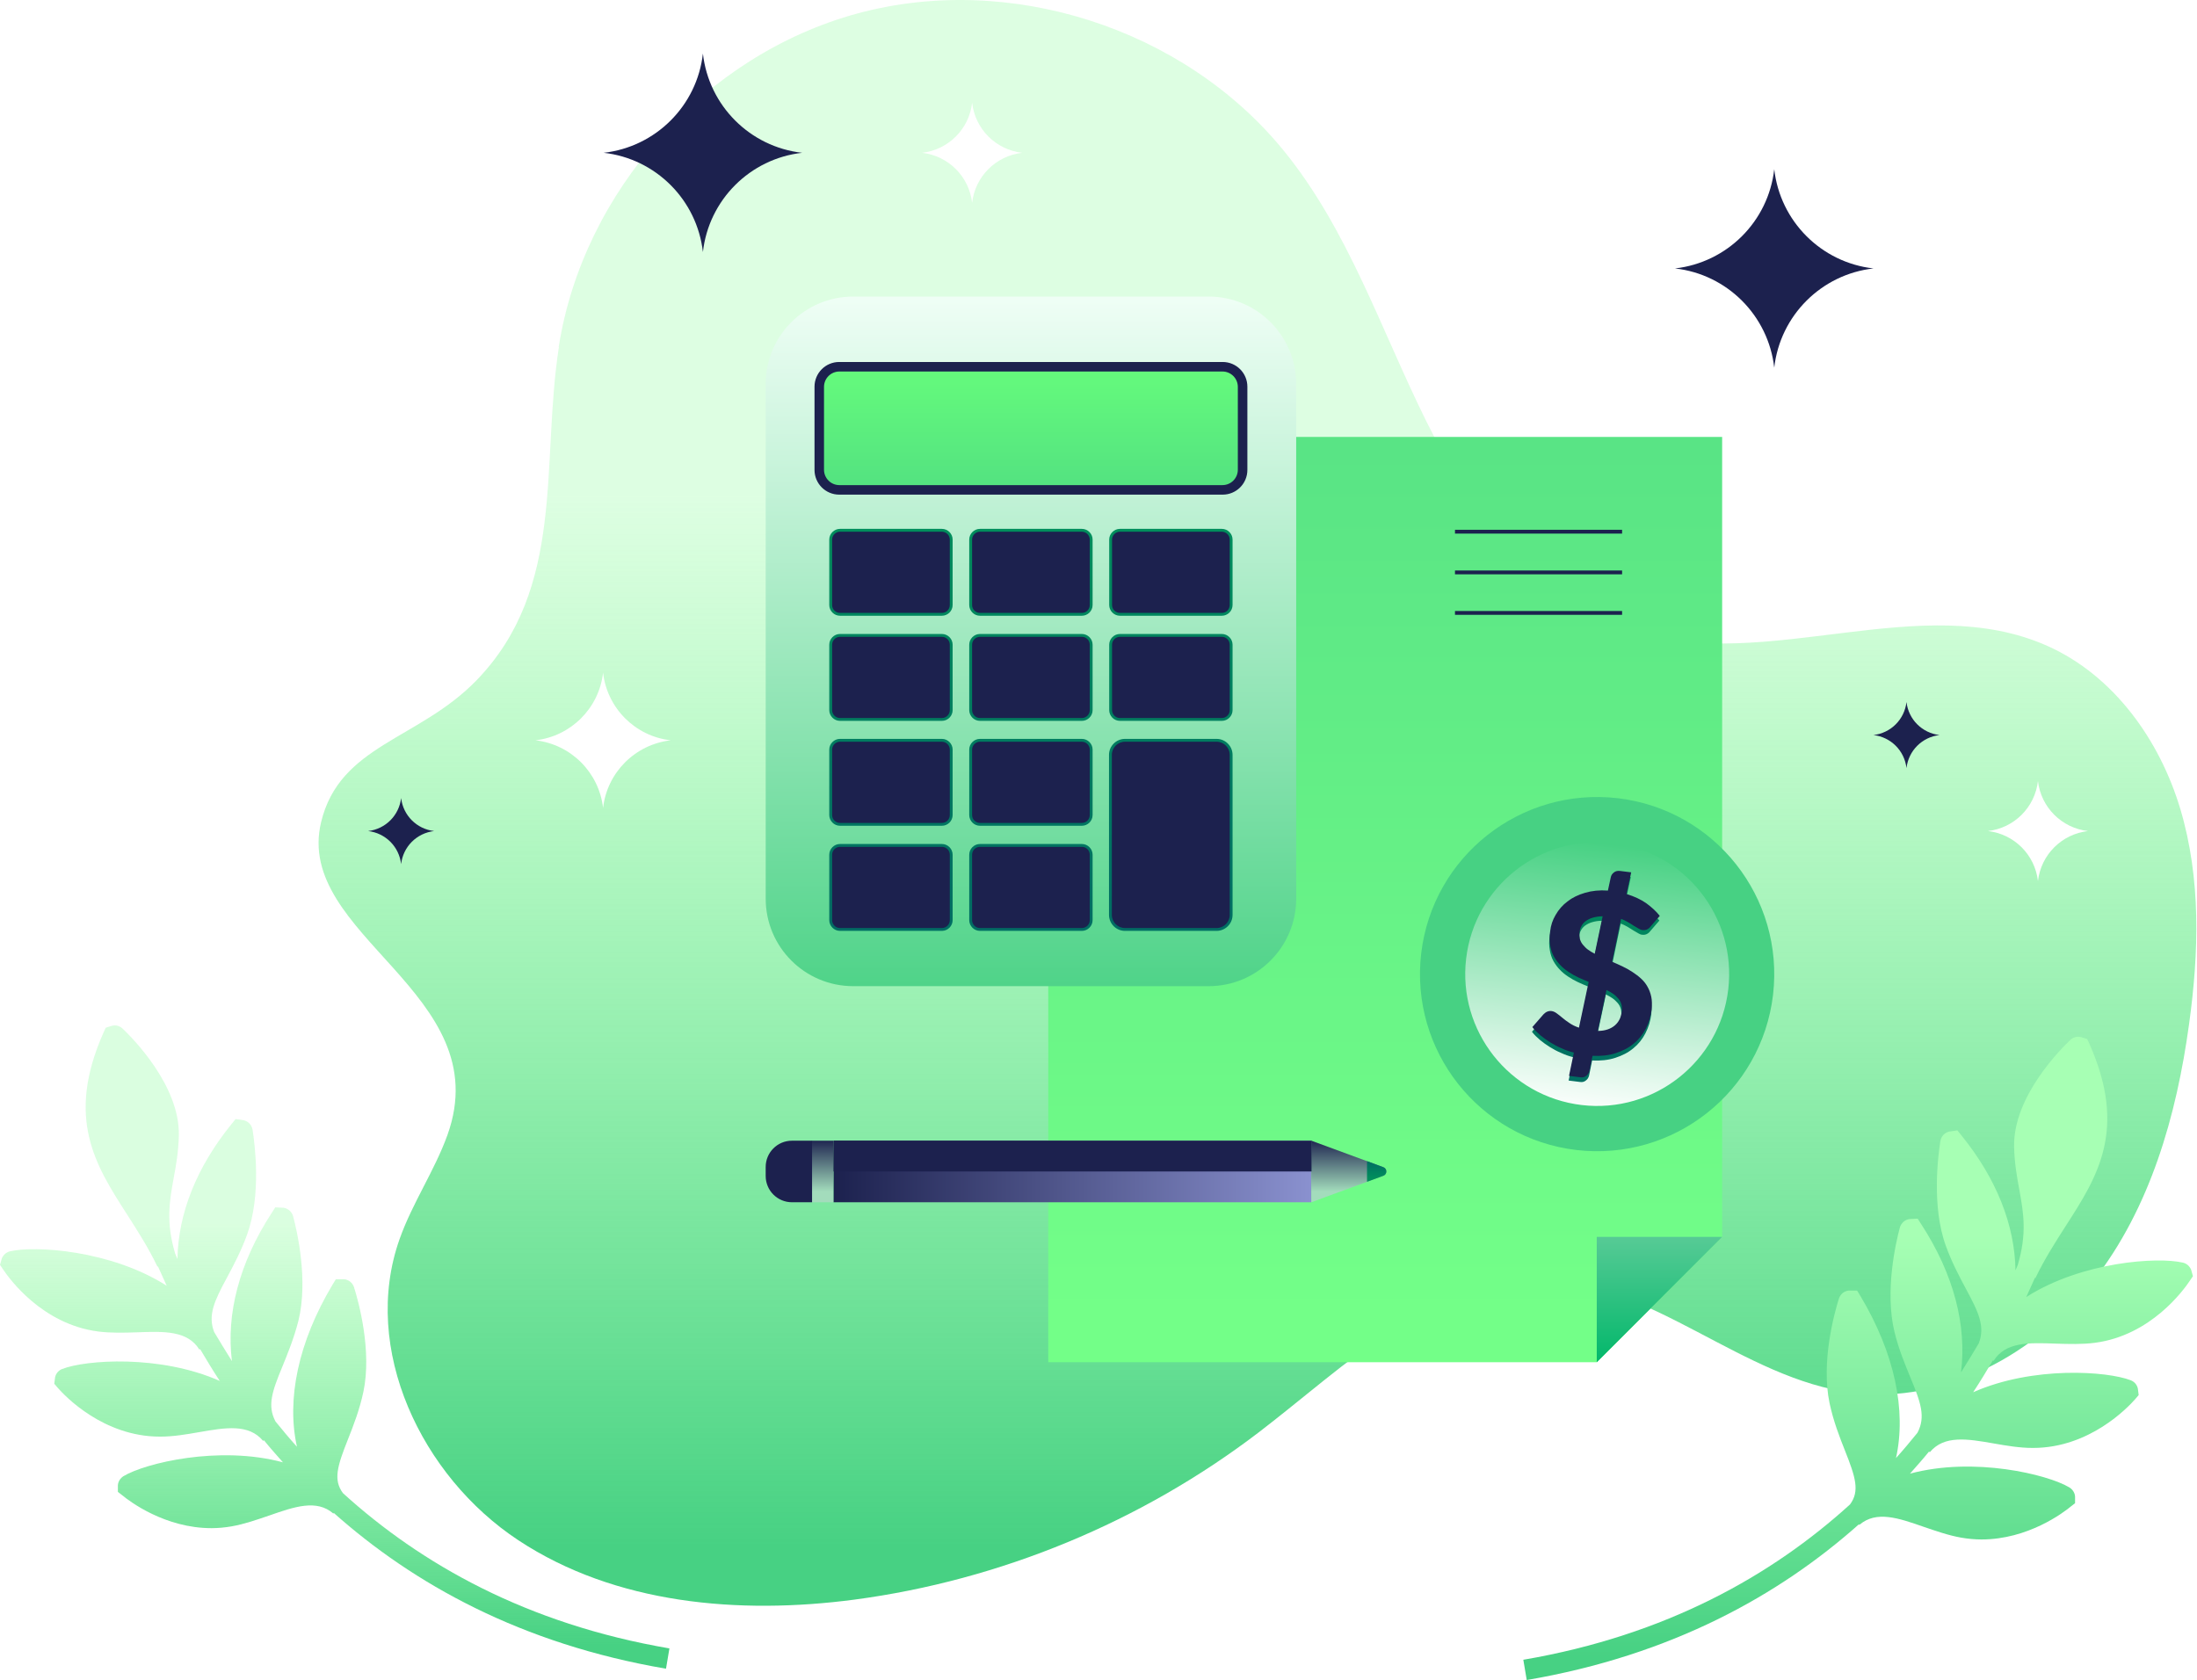 <?xml version="1.0" encoding="UTF-8"?>
<svg xmlns="http://www.w3.org/2000/svg" width="574" height="439" viewBox="0 0 574 439" fill="none">
  <path d="M145.971 90.677C152.322 49.928 184.233 14.312 224.029 3.516C263.826 -7.28 309.337 7.379 335.375 39.343C352.203 59.982 360.724 85.966 372.525 109.834C384.326 133.701 401.631 157.304 427.086 165.083C461.908 175.773 501.81 153.917 535.045 168.84C552.244 176.567 564.257 193.343 569.655 211.442C575.053 229.541 574.523 248.857 571.93 267.591C568.649 291.564 561.77 315.696 546.899 334.747C532.028 353.799 508.002 366.976 484.029 363.959C455.24 360.308 431.902 335.065 402.848 334.43C374.218 333.847 351.621 356.868 328.865 374.279C298.224 397.67 261.444 412.911 223.235 417.991C193.123 421.96 160.789 419.209 135.44 402.486C110.091 385.763 94.267 352.476 104.375 323.845C107.709 314.373 113.531 305.958 116.918 296.538C130.201 259.441 76.751 244.517 83.895 214.829C88.764 194.613 109.403 193.343 124.485 177.784C147.929 153.599 141.261 121.106 146.024 90.677H145.971Z" fill="url(#paint0_linear_1934_15552)"></path>
  <path d="M174.956 430.752C137.541 424.349 109.916 408.631 89.595 390.162C87.002 386.669 88.166 383.018 90.918 376.085C92.347 372.486 93.934 368.412 94.94 363.702C97.216 352.906 93.67 340.099 92.505 336.394C92.135 335.23 91.13 334.383 89.912 334.278H87.743L86.843 335.759C77.899 350.736 74.83 365.66 77.582 378.043C75.624 375.873 73.772 373.651 71.972 371.428C69.802 367.3 71.073 363.596 73.825 356.981C75.2 353.594 76.788 349.731 77.952 345.179C80.598 334.489 77.582 321.524 76.576 317.819C76.259 316.655 75.253 315.755 74.089 315.597L71.919 315.491L70.967 316.973C62.499 329.991 59.06 343.327 60.594 355.658C58.954 353.065 57.419 350.524 55.937 348.037C54.297 343.645 55.937 340.046 59.324 333.801C61.018 330.626 62.976 326.975 64.563 322.582C68.321 312.21 66.574 299.032 65.992 295.222C65.781 294.005 64.934 293.052 63.717 292.735L61.547 292.417L60.435 293.793C51.28 305.118 46.57 317.131 46.359 328.986C46.147 328.509 45.988 328.086 45.776 327.61C43.342 319.407 44.242 314.062 45.353 307.976C45.988 304.536 46.623 300.99 46.729 296.704C46.994 283.58 34.504 271.143 32.017 268.762C31.276 268.074 30.271 267.809 29.318 268.021L27.625 268.55L27.043 269.82C17.093 292.259 24.926 304.483 33.234 317.396C35.933 321.63 38.738 325.969 41.119 330.944H41.278C42.019 332.531 42.76 334.225 43.554 335.971C28.948 326.657 9.102 325.44 2.646 326.975C1.641 327.186 0.847 327.927 0.476 328.827L0 330.52L0.794 331.685C2.381 334.066 10.955 346.026 25.667 347.931C29.001 348.355 32.493 348.249 35.827 348.143C42.866 347.878 49.005 347.667 52.074 352.641L52.286 352.535C53.926 355.287 55.567 358.039 57.419 360.844C41.755 353.911 22.333 355.34 16.247 357.722C15.294 358.092 14.606 358.886 14.394 359.891L14.183 361.585L15.082 362.643C16.935 364.76 26.99 375.397 41.755 375.397H41.913C45.3 375.397 48.687 374.815 52.021 374.233C58.954 373.016 64.987 372.01 68.744 376.508L68.956 376.35C70.543 378.308 72.237 380.213 73.93 382.118C57.207 377.62 37.944 382.33 32.282 385.717C31.435 386.246 30.853 387.146 30.8 388.098V389.844L31.964 390.744C33.869 392.332 43.13 399.317 55.249 399.317C56.943 399.317 58.742 399.159 60.541 398.841C63.875 398.259 67.156 397.095 70.279 396.036C76.947 393.708 82.715 391.697 87.108 395.507L87.213 395.348C108.011 413.87 136.165 429.588 174.003 436.044L174.903 430.699L174.956 430.752Z" fill="url(#paint1_linear_1934_15552)"></path>
  <path d="M397.984 433.708C435.399 427.304 463.024 411.587 483.346 393.118C485.939 389.625 484.774 385.973 482.023 379.041C480.594 375.442 479.006 371.367 478.001 366.657C475.725 355.861 479.271 343.054 480.435 339.35C480.805 338.186 481.811 337.339 483.028 337.233H485.198L486.097 338.715C495.041 353.692 498.11 368.615 495.359 380.999C497.317 378.829 499.169 376.606 500.968 374.384C503.138 370.256 501.868 366.551 499.116 359.936C497.74 356.549 496.099 352.686 494.988 348.135C492.342 337.445 495.359 324.479 496.364 320.775C496.682 319.611 497.687 318.711 498.851 318.552L501.021 318.446L501.974 319.928C510.441 332.947 513.881 346.283 512.346 358.613C513.987 356.02 515.521 353.48 517.003 350.993C518.644 346.6 517.003 343.002 513.616 336.757C511.923 333.582 509.965 329.93 508.377 325.538C504.62 315.165 506.366 301.988 506.948 298.178C507.16 296.961 508.007 296.008 509.224 295.69L511.394 295.373L512.505 296.749C521.66 308.074 526.37 320.087 526.582 331.941C526.794 331.465 526.952 331.042 527.164 330.565C529.598 322.363 528.699 317.017 527.587 310.932C526.952 307.492 526.317 303.946 526.211 299.659C525.947 286.535 538.436 274.099 540.923 271.717C541.664 271.029 542.67 270.765 543.622 270.976L545.316 271.506L545.898 272.776C555.847 295.214 548.015 307.439 539.706 320.352C537.007 324.585 534.202 328.925 531.821 333.899H531.662C530.921 335.487 530.18 337.18 529.387 338.927C543.993 329.613 563.838 328.395 570.294 329.93C571.3 330.142 572.094 330.883 572.464 331.782L572.94 333.476L572.147 334.64C570.559 337.022 561.986 348.982 547.274 350.887C543.94 351.31 540.447 351.204 537.113 351.098C530.075 350.834 523.936 350.622 520.866 355.597L520.655 355.491C519.014 358.243 517.374 360.995 515.521 363.799C531.186 356.867 550.608 358.296 556.694 360.677C557.646 361.048 558.334 361.841 558.546 362.847L558.758 364.54L557.858 365.599C556.006 367.716 545.951 378.353 531.186 378.353H531.027C527.64 378.353 524.253 377.771 520.919 377.188C513.987 375.971 507.954 374.966 504.196 379.464L503.985 379.305C502.397 381.263 500.704 383.168 499.01 385.074C515.733 380.575 534.996 385.285 540.659 388.672C541.506 389.201 542.088 390.101 542.141 391.054V392.8L540.976 393.7C539.071 395.287 529.81 402.273 517.691 402.273C515.998 402.273 514.198 402.114 512.399 401.797C509.065 401.214 505.784 400.05 502.662 398.992C495.994 396.663 490.225 394.652 485.78 398.463L485.674 398.304C464.876 416.826 436.722 432.544 398.884 439L397.984 433.655V433.708Z" fill="url(#paint2_linear_1934_15552)"></path>
  <g filter="url(#filter0_d_1934_15552)">
    <path d="M449.938 322.205L417.181 354.962H273.871V113.167H449.938V322.205Z" fill="url(#paint3_linear_1934_15552)"></path>
    <path d="M423.796 137.935H380.137" stroke="#1C214E" stroke-miterlimit="10"></path>
    <path d="M423.796 148.574H380.137" stroke="#1C214E" stroke-miterlimit="10"></path>
    <path d="M423.796 159.158H380.137" stroke="#1C214E" stroke-miterlimit="10"></path>
    <path d="M417.18 322.205H449.938L417.18 354.963V322.205Z" fill="url(#paint4_linear_1934_15552)"></path>
  </g>
  <g filter="url(#filter1_d_1934_15552)">
    <path d="M463.233 258.966C460.217 284.368 437.249 302.467 411.847 299.503C386.445 296.487 368.346 273.519 371.31 248.117C374.326 222.715 397.294 204.616 422.696 207.58C448.098 210.596 466.197 233.564 463.233 258.966Z" fill="#47D183"></path>
    <path d="M383.051 249.494C385.274 230.601 402.42 217.054 421.313 219.276C440.206 221.499 453.753 238.645 451.531 257.538C449.308 276.431 432.162 289.978 413.269 287.756C394.376 285.533 380.829 268.387 383.051 249.494Z" fill="url(#paint5_linear_1934_15552)"></path>
    <g style="mix-blend-mode:multiply">
      <path d="M421.154 251.559C422.053 251.929 422.953 252.352 423.853 252.776C424.752 253.199 425.599 253.675 426.393 254.205C427.187 254.734 427.928 255.263 428.616 255.898C429.304 256.533 429.886 257.221 430.309 258.015C430.785 258.809 431.103 259.708 431.315 260.661C431.526 261.666 431.526 262.725 431.42 263.995C431.209 265.794 430.679 267.488 429.886 269.022C429.092 270.557 428.033 271.88 426.71 272.939C425.387 274.05 423.8 274.844 422 275.426C420.201 276.008 418.19 276.22 415.967 276.114L415.174 280.03C415.068 280.506 414.803 280.983 414.38 281.3C413.957 281.67 413.427 281.829 412.792 281.723L409.829 281.353L411.099 275.267C409.987 275.002 408.929 274.632 407.924 274.156C406.865 273.732 405.913 273.203 404.96 272.621C404.007 272.039 403.161 271.404 402.367 270.769C401.573 270.081 400.832 269.393 400.25 268.599L403.161 265.265C403.425 265 403.743 264.736 404.113 264.577C404.484 264.418 404.907 264.365 405.277 264.418C405.701 264.471 406.177 264.683 406.601 265C407.077 265.318 407.553 265.741 408.082 266.165C408.611 266.641 409.247 267.064 409.935 267.541C410.622 268.017 411.469 268.44 412.422 268.758L414.962 256.798C414.062 256.427 413.163 256.057 412.263 255.633C411.363 255.21 410.517 254.734 409.723 254.205C408.929 253.675 408.188 253.093 407.553 252.405C406.918 251.77 406.336 250.976 405.86 250.13C405.383 249.283 405.066 248.277 404.907 247.219C404.695 246.161 404.695 244.943 404.907 243.568C405.066 242.033 405.542 240.604 406.336 239.281C407.13 237.905 408.135 236.741 409.405 235.788C410.675 234.783 412.21 234.042 414.009 233.513C415.809 232.983 417.767 232.772 419.989 232.93L420.73 229.491C420.836 228.961 421.101 228.538 421.524 228.22C421.948 227.903 422.477 227.744 423.112 227.797L426.075 228.168L424.858 233.83C426.922 234.465 428.616 235.259 430.044 236.264C431.42 237.27 432.638 238.381 433.537 239.546L431.209 242.244C430.891 242.668 430.574 242.932 430.203 243.091C429.886 243.25 429.515 243.303 429.039 243.25C428.721 243.25 428.404 243.091 428.033 242.88C427.663 242.668 427.24 242.403 426.763 242.139C426.287 241.821 425.811 241.557 425.229 241.186C424.646 240.869 424.064 240.551 423.429 240.339L421.101 251.506L421.154 251.559ZM418.561 239.598C417.555 239.598 416.708 239.757 415.967 239.969C415.227 240.181 414.644 240.498 414.115 240.869C413.639 241.239 413.269 241.662 413.004 242.192C412.739 242.668 412.581 243.197 412.528 243.779C412.475 244.414 412.528 245.049 412.633 245.579C412.792 246.108 413.057 246.637 413.427 247.06C413.798 247.484 414.221 247.96 414.75 248.33C415.28 248.701 415.862 249.071 416.497 249.389L418.561 239.598ZM417.29 269.552C419.196 269.552 420.677 269.022 421.736 268.123C422.794 267.223 423.429 265.953 423.588 264.26C423.641 263.624 423.588 262.989 423.429 262.513C423.271 261.984 423.006 261.508 422.636 261.084C422.265 260.661 421.842 260.238 421.312 259.867C420.783 259.497 420.201 259.179 419.566 258.862L417.29 269.552Z" fill="url(#paint6_linear_1934_15552)"></path>
    </g>
    <path d="M421.255 250.339C422.155 250.71 423.055 251.133 423.954 251.556C424.854 251.98 425.701 252.456 426.494 252.985C427.288 253.514 428.029 254.044 428.717 254.679C429.405 255.314 429.987 256.002 430.411 256.795C430.887 257.589 431.204 258.489 431.416 259.442C431.628 260.447 431.628 261.505 431.522 262.776C431.31 264.575 430.781 266.268 429.987 267.803C429.193 269.338 428.135 270.661 426.812 271.719C425.489 272.83 423.901 273.624 422.102 274.206C420.303 274.789 418.292 275 416.069 274.894L415.275 278.811C415.169 279.287 414.905 279.763 414.481 280.081C414.058 280.451 413.529 280.61 412.894 280.504L409.93 280.134L411.2 274.048C410.089 273.783 409.031 273.413 408.025 272.936C406.967 272.513 406.014 271.984 405.062 271.402C404.109 270.819 403.262 270.184 402.468 269.549C401.675 268.861 400.934 268.173 400.352 267.38L403.262 264.046C403.527 263.781 403.844 263.516 404.215 263.358C404.585 263.199 405.009 263.146 405.379 263.199C405.802 263.252 406.279 263.463 406.702 263.781C407.178 264.099 407.655 264.522 408.184 264.945C408.713 265.422 409.348 265.845 410.036 266.321C410.724 266.798 411.571 267.221 412.523 267.538L415.064 255.578C414.164 255.208 413.264 254.837 412.365 254.414C411.465 253.991 410.618 253.514 409.824 252.985C409.031 252.456 408.29 251.874 407.655 251.186C407.02 250.551 406.437 249.757 405.961 248.91C405.485 248.064 405.167 247.058 405.009 246C404.797 244.941 404.797 243.724 405.009 242.348C405.167 240.813 405.644 239.385 406.437 238.062C407.231 236.686 408.237 235.521 409.507 234.569C410.777 233.563 412.312 232.822 414.111 232.293C415.91 231.764 417.868 231.552 420.091 231.711L420.832 228.271C420.938 227.742 421.202 227.319 421.626 227.001C422.049 226.631 422.578 226.525 423.213 226.578L426.177 226.948L424.96 232.611C427.024 233.246 428.717 234.04 430.146 235.045C431.522 236.051 432.739 237.162 433.639 238.326L431.31 241.025C430.993 241.448 430.675 241.713 430.305 241.872C429.987 242.031 429.564 242.083 429.14 242.031C428.823 242.031 428.505 241.872 428.135 241.66C427.765 241.448 427.341 241.184 426.865 240.919C426.389 240.602 425.912 240.284 425.33 239.967C424.748 239.649 424.166 239.332 423.531 239.12L421.202 250.286L421.255 250.339ZM418.715 238.432C417.71 238.432 416.863 238.591 416.122 238.802C415.381 239.014 414.799 239.332 414.27 239.702C413.793 240.073 413.423 240.496 413.158 241.025C412.894 241.501 412.735 242.031 412.682 242.613C412.629 243.248 412.682 243.883 412.788 244.412C412.947 244.941 413.211 245.47 413.582 245.894C413.952 246.317 414.376 246.793 414.905 247.164C415.434 247.534 416.016 247.905 416.651 248.222L418.715 238.432ZM417.445 268.385C419.35 268.385 420.832 267.856 421.89 266.956C422.949 266.057 423.584 264.787 423.743 263.093C423.795 262.458 423.743 261.823 423.584 261.347C423.425 260.817 423.16 260.341 422.79 259.918C422.42 259.494 421.996 259.071 421.467 258.701C420.938 258.33 420.356 258.013 419.721 257.695L417.445 268.385Z" fill="#1C214E"></path>
  </g>
  <g filter="url(#filter2_d_1934_15552)">
    <path d="M315.788 76.495H222.913C210.286 76.495 200.051 86.731 200.051 99.357V233.829C200.051 246.455 210.286 256.69 222.913 256.69H315.788C328.415 256.69 338.65 246.455 338.65 233.829V99.357C338.65 86.731 328.415 76.495 315.788 76.495Z" fill="url(#paint7_linear_1934_15552)"></path>
    <path d="M319.44 93.588H219.261C215.695 93.588 212.805 96.479 212.805 100.045V121.795C212.805 125.361 215.695 128.251 219.261 128.251H319.44C323.006 128.251 325.896 125.361 325.896 121.795V100.045C325.896 96.479 323.006 93.588 319.44 93.588Z" fill="#1C214E"></path>
    <path d="M319.38 96.077H219.307C217.086 96.077 215.285 97.877 215.285 100.099V121.743C215.285 123.965 217.086 125.765 219.307 125.765H319.38C321.602 125.765 323.402 123.965 323.402 121.743V100.099C323.402 97.877 321.602 96.077 319.38 96.077Z" fill="url(#paint8_linear_1934_15552)"></path>
    <path d="M246.084 187.365H219.465C217.93 187.365 216.66 186.095 216.66 184.56V167.467C216.66 165.932 217.93 164.662 219.465 164.662H246.084C247.619 164.662 248.889 165.932 248.889 167.467V184.56C248.889 186.095 247.619 187.365 246.084 187.365ZM285.457 184.56V167.467C285.457 165.932 284.187 164.662 282.652 164.662H256.033C254.499 164.662 253.228 165.932 253.228 167.467V184.56C253.228 186.095 254.499 187.365 256.033 187.365H282.652C284.187 187.365 285.457 186.095 285.457 184.56ZM248.889 211.973V194.88C248.889 193.345 247.619 192.075 246.084 192.075H219.465C217.93 192.075 216.66 193.345 216.66 194.88V211.973C216.66 213.508 217.93 214.778 219.465 214.778H246.084C247.619 214.778 248.889 213.508 248.889 211.973ZM285.457 211.973V194.88C285.457 193.345 284.187 192.075 282.652 192.075H256.033C254.499 192.075 253.228 193.345 253.228 194.88V211.973C253.228 213.508 254.499 214.778 256.033 214.778H282.652C284.187 214.778 285.457 213.508 285.457 211.973ZM322.025 238.063V196.256C322.025 193.98 320.173 192.075 317.845 192.075H293.924C291.649 192.075 289.744 193.927 289.744 196.256V238.063C289.744 240.339 291.596 242.244 293.924 242.244H317.845C320.12 242.244 322.025 240.392 322.025 238.063ZM248.889 239.439V222.346C248.889 220.811 247.619 219.541 246.084 219.541H219.465C217.93 219.541 216.66 220.811 216.66 222.346V239.439C216.66 240.974 217.93 242.244 219.465 242.244H246.084C247.619 242.244 248.889 240.974 248.889 239.439ZM285.457 239.439V222.346C285.457 220.811 284.187 219.541 282.652 219.541H256.033C254.499 219.541 253.228 220.811 253.228 222.346V239.439C253.228 240.974 254.499 242.244 256.033 242.244H282.652C284.187 242.244 285.457 240.974 285.457 239.439ZM322.025 184.56V167.467C322.025 165.932 320.755 164.662 319.221 164.662H292.601C291.067 164.662 289.797 165.932 289.797 167.467V184.56C289.797 186.095 291.067 187.365 292.601 187.365H319.221C320.755 187.365 322.025 186.095 322.025 184.56ZM248.889 157.095V140.001C248.889 138.466 247.619 137.196 246.084 137.196H219.465C217.93 137.196 216.66 138.466 216.66 140.001V157.095C216.66 158.629 217.93 159.899 219.465 159.899H246.084C247.619 159.899 248.889 158.629 248.889 157.095ZM285.457 157.095V140.001C285.457 138.466 284.187 137.196 282.652 137.196H256.033C254.499 137.196 253.228 138.466 253.228 140.001V157.095C253.228 158.629 254.499 159.899 256.033 159.899H282.652C284.187 159.899 285.457 158.629 285.457 157.095ZM322.025 157.095V140.001C322.025 138.466 320.755 137.196 319.221 137.196H292.601C291.067 137.196 289.797 138.466 289.797 140.001V157.095C289.797 158.629 291.067 159.899 292.601 159.899H319.221C320.755 159.899 322.025 158.629 322.025 157.095Z" fill="url(#paint9_linear_1934_15552)"></path>
    <path d="M219.466 186.625C218.355 186.625 217.402 185.725 217.402 184.561V167.467C217.402 166.356 218.302 165.403 219.466 165.403H246.085C247.197 165.403 248.149 166.303 248.149 167.467V184.561C248.149 185.672 247.25 186.625 246.085 186.625H219.466ZM282.654 186.625C283.765 186.625 284.718 185.725 284.718 184.561V167.467C284.718 166.356 283.818 165.403 282.654 165.403H256.034C254.923 165.403 253.971 166.303 253.971 167.467V184.561C253.971 185.672 254.87 186.625 256.034 186.625H282.654ZM246.085 214.038C247.197 214.038 248.149 213.138 248.149 211.974V194.88C248.149 193.769 247.25 192.816 246.085 192.816H219.466C218.355 192.816 217.402 193.716 217.402 194.88V211.974C217.402 213.085 218.302 214.038 219.466 214.038H246.085ZM282.654 214.038C283.765 214.038 284.718 213.138 284.718 211.974V194.88C284.718 193.769 283.818 192.816 282.654 192.816H256.034C254.923 192.816 253.971 193.716 253.971 194.88V211.974C253.971 213.085 254.87 214.038 256.034 214.038H282.654ZM317.846 241.503C319.751 241.503 321.286 239.969 321.286 238.064V196.256C321.286 194.351 319.751 192.816 317.846 192.816H293.926C292.021 192.816 290.486 194.351 290.486 196.256V238.064C290.486 239.969 292.021 241.503 293.926 241.503H317.846ZM246.085 241.503C247.197 241.503 248.149 240.604 248.149 239.44V222.346C248.149 221.235 247.25 220.282 246.085 220.282H219.466C218.355 220.282 217.402 221.182 217.402 222.346V239.44C217.402 240.551 218.302 241.503 219.466 241.503H246.085ZM282.654 241.503C283.765 241.503 284.718 240.604 284.718 239.44V222.346C284.718 221.235 283.818 220.282 282.654 220.282H256.034C254.923 220.282 253.971 221.182 253.971 222.346V239.44C253.971 240.551 254.87 241.503 256.034 241.503H282.654ZM319.222 186.625C320.333 186.625 321.286 185.725 321.286 184.561V167.467C321.286 166.356 320.386 165.403 319.222 165.403H292.603C291.491 165.403 290.539 166.303 290.539 167.467V184.561C290.539 185.672 291.438 186.625 292.603 186.625H319.222ZM246.085 159.159C247.197 159.159 248.149 158.259 248.149 157.095V140.001C248.149 138.89 247.25 137.938 246.085 137.938H219.466C218.355 137.938 217.402 138.837 217.402 140.001V157.095C217.402 158.206 218.302 159.159 219.466 159.159H246.085ZM282.654 159.159C283.765 159.159 284.718 158.259 284.718 157.095V140.001C284.718 138.89 283.818 137.938 282.654 137.938H256.034C254.923 137.938 253.971 138.837 253.971 140.001V157.095C253.971 158.206 254.87 159.159 256.034 159.159H282.654ZM319.222 159.159C320.333 159.159 321.286 158.259 321.286 157.095V140.001C321.286 138.89 320.386 137.938 319.222 137.938H292.603C291.491 137.938 290.539 138.837 290.539 140.001V157.095C290.539 158.206 291.438 159.159 292.603 159.159H319.222Z" fill="#1C214E"></path>
  </g>
  <g filter="url(#filter3_d_1934_15552)">
    <path d="M217.775 313.158H342.668V297.07H217.775V313.158Z" fill="url(#paint10_linear_1934_15552)"></path>
    <path d="M212.105 313.158H217.715V297.07H212.105V313.158Z" fill="url(#paint11_linear_1934_15552)"></path>
    <path d="M212.164 313.158H206.925C203.115 313.158 200.045 310.089 200.045 306.278V303.95C200.045 300.14 203.115 297.07 206.925 297.07H212.164V313.158Z" fill="#1C214E"></path>
    <path d="M342.605 313.158L361.445 306.225C362.451 305.855 362.451 304.373 361.445 304.002L342.605 297.07V313.158Z" fill="url(#paint12_linear_1934_15552)"></path>
    <path d="M357.16 307.814L361.447 306.226C362.452 305.856 362.452 304.374 361.447 304.004L357.16 302.416V307.814Z" fill="url(#paint13_linear_1934_15552)"></path>
    <path d="M217.775 305.114H342.668V297.07H217.775V305.114Z" fill="#1C214E"></path>
  </g>
  <path d="M463.548 96.075C462.014 82.474 451.271 71.678 437.617 70.144C451.218 68.609 462.014 57.866 463.548 44.212C465.083 57.813 475.826 68.609 489.48 70.144C475.879 71.678 465.083 82.421 463.548 96.075Z" fill="#1C214E"></path>
  <path d="M498.099 200.699C497.57 196.148 494.024 192.603 489.473 192.073C494.024 191.544 497.57 187.998 498.099 183.447C498.628 187.998 502.174 191.544 506.725 192.073C502.174 192.603 498.628 196.148 498.099 200.699Z" fill="#1C214E"></path>
  <path d="M104.798 225.785C104.269 221.234 100.723 217.688 96.172 217.159C100.723 216.63 104.269 213.084 104.798 208.533C105.327 213.084 108.873 216.63 113.424 217.159C108.873 217.688 105.327 221.234 104.798 225.785Z" fill="#1C214E"></path>
  <path d="M183.646 65.858C182.111 52.257 171.368 41.461 157.715 39.926C171.315 38.392 182.111 27.649 183.646 13.995C185.181 27.596 195.924 38.392 209.577 39.926C195.977 41.461 185.181 52.204 183.646 65.858Z" fill="#1C214E"></path>
  <path d="M532.446 230.229C531.653 223.35 526.255 217.952 519.375 217.158C526.255 216.364 531.653 210.966 532.446 204.086C533.24 210.966 538.638 216.364 545.518 217.158C538.638 217.952 533.24 223.35 532.446 230.229Z" fill="white"></path>
  <path d="M253.982 52.999C253.188 46.119 247.79 40.721 240.91 39.927C247.79 39.134 253.188 33.736 253.982 26.856C254.775 33.736 260.173 39.134 267.053 39.927C260.173 40.721 254.775 46.119 253.982 52.999Z" fill="white"></path>
  <path d="M157.562 211.124C156.504 201.863 149.201 194.507 139.887 193.448C149.148 192.39 156.504 185.087 157.562 175.773C158.621 185.034 165.924 192.39 175.238 193.448C165.977 194.507 158.621 201.81 157.562 211.124Z" fill="white"></path>
  <defs>
    <filter id="filter0_d_1934_15552" x="269.871" y="110.167" width="184.066" height="249.795" filterUnits="userSpaceOnUse" color-interpolation-filters="sRGB">
      <feFlood flood-opacity="0" result="BackgroundImageFix"></feFlood>
      <feColorMatrix in="SourceAlpha" type="matrix" values="0 0 0 0 0 0 0 0 0 0 0 0 0 0 0 0 0 0 127 0" result="hardAlpha"></feColorMatrix>
      <feOffset dy="1"></feOffset>
      <feGaussianBlur stdDeviation="2"></feGaussianBlur>
      <feColorMatrix type="matrix" values="0 0 0 0 0 0 0 0 0 0 0 0 0 0 0 0 0 0 0.2 0"></feColorMatrix>
      <feBlend mode="normal" in2="BackgroundImageFix" result="effect1_dropShadow_1934_15552"></feBlend>
      <feBlend mode="normal" in="SourceGraphic" in2="effect1_dropShadow_1934_15552" result="shape"></feBlend>
    </filter>
    <filter id="filter1_d_1934_15552" x="366.992" y="204.262" width="100.559" height="100.559" filterUnits="userSpaceOnUse" color-interpolation-filters="sRGB">
      <feFlood flood-opacity="0" result="BackgroundImageFix"></feFlood>
      <feColorMatrix in="SourceAlpha" type="matrix" values="0 0 0 0 0 0 0 0 0 0 0 0 0 0 0 0 0 0 127 0" result="hardAlpha"></feColorMatrix>
      <feOffset dy="1"></feOffset>
      <feGaussianBlur stdDeviation="2"></feGaussianBlur>
      <feColorMatrix type="matrix" values="0 0 0 0 0 0 0 0 0 0 0 0 0 0 0 0 0 0 0.2 0"></feColorMatrix>
      <feBlend mode="normal" in2="BackgroundImageFix" result="effect1_dropShadow_1934_15552"></feBlend>
      <feBlend mode="normal" in="SourceGraphic" in2="effect1_dropShadow_1934_15552" result="shape"></feBlend>
    </filter>
    <filter id="filter2_d_1934_15552" x="196.051" y="73.495" width="146.598" height="188.195" filterUnits="userSpaceOnUse" color-interpolation-filters="sRGB">
      <feFlood flood-opacity="0" result="BackgroundImageFix"></feFlood>
      <feColorMatrix in="SourceAlpha" type="matrix" values="0 0 0 0 0 0 0 0 0 0 0 0 0 0 0 0 0 0 127 0" result="hardAlpha"></feColorMatrix>
      <feOffset dy="1"></feOffset>
      <feGaussianBlur stdDeviation="2"></feGaussianBlur>
      <feColorMatrix type="matrix" values="0 0 0 0 0 0 0 0 0 0 0 0 0 0 0 0 0 0 0.2 0"></feColorMatrix>
      <feBlend mode="normal" in2="BackgroundImageFix" result="effect1_dropShadow_1934_15552"></feBlend>
      <feBlend mode="normal" in="SourceGraphic" in2="effect1_dropShadow_1934_15552" result="shape"></feBlend>
    </filter>
    <filter id="filter3_d_1934_15552" x="196.047" y="294.07" width="170.152" height="24.088" filterUnits="userSpaceOnUse" color-interpolation-filters="sRGB">
      <feFlood flood-opacity="0" result="BackgroundImageFix"></feFlood>
      <feColorMatrix in="SourceAlpha" type="matrix" values="0 0 0 0 0 0 0 0 0 0 0 0 0 0 0 0 0 0 127 0" result="hardAlpha"></feColorMatrix>
      <feOffset dy="1"></feOffset>
      <feGaussianBlur stdDeviation="2"></feGaussianBlur>
      <feColorMatrix type="matrix" values="0 0 0 0 0 0 0 0 0 0 0 0 0 0 0 0 0 0 0.2 0"></feColorMatrix>
      <feBlend mode="normal" in2="BackgroundImageFix" result="effect1_dropShadow_1934_15552"></feBlend>
      <feBlend mode="normal" in="SourceGraphic" in2="effect1_dropShadow_1934_15552" result="shape"></feBlend>
    </filter>
    <linearGradient id="paint0_linear_1934_15552" x1="328.53" y1="404.183" x2="328.53" y2="129.304" gradientUnits="userSpaceOnUse">
      <stop stop-color="#47D183"></stop>
      <stop offset="1" stop-color="#66FC7C" stop-opacity="0.22"></stop>
    </linearGradient>
    <linearGradient id="paint1_linear_1934_15552" x1="87.478" y1="429.869" x2="87.478" y2="319.75" gradientUnits="userSpaceOnUse">
      <stop stop-color="#47D183"></stop>
      <stop offset="1" stop-color="#66FC7C" stop-opacity="0.24"></stop>
    </linearGradient>
    <linearGradient id="paint2_linear_1934_15552" x1="485.462" y1="432.825" x2="485.462" y2="322.706" gradientUnits="userSpaceOnUse">
      <stop stop-color="#47D183"></stop>
      <stop offset="1" stop-color="#A7FFB4"></stop>
    </linearGradient>
    <linearGradient id="paint3_linear_1934_15552" x1="361.931" y1="-42.896" x2="361.931" y2="342.632" gradientUnits="userSpaceOnUse">
      <stop stop-color="#47D183"></stop>
      <stop offset="1" stop-color="#73FF88"></stop>
    </linearGradient>
    <linearGradient id="paint4_linear_1934_15552" x1="433.585" y1="355.545" x2="433.585" y2="292.463" gradientUnits="userSpaceOnUse">
      <stop stop-color="#01B76A"></stop>
      <stop offset="1" stop-color="#A3DCBC"></stop>
    </linearGradient>
    <linearGradient id="paint5_linear_1934_15552" x1="421.273" y1="219.702" x2="412.975" y2="290.022" gradientUnits="userSpaceOnUse">
      <stop stop-color="#47D183"></stop>
      <stop offset="1" stop-color="white"></stop>
    </linearGradient>
    <linearGradient id="paint6_linear_1934_15552" x1="413.251" y1="287.388" x2="420.377" y2="227.001" gradientUnits="userSpaceOnUse">
      <stop stop-color="#006B63"></stop>
      <stop offset="1" stop-color="#008E5C"></stop>
    </linearGradient>
    <linearGradient id="paint7_linear_1934_15552" x1="269.377" y1="266.216" x2="269.377" y2="72.314" gradientUnits="userSpaceOnUse">
      <stop stop-color="#47D183"></stop>
      <stop offset="1" stop-color="#F3FFF8"></stop>
    </linearGradient>
    <linearGradient id="paint8_linear_1934_15552" x1="269.37" y1="147.251" x2="269.37" y2="94.013" gradientUnits="userSpaceOnUse">
      <stop stop-color="#47D183"></stop>
      <stop offset="1" stop-color="#66FC7C"></stop>
    </linearGradient>
    <linearGradient id="paint9_linear_1934_15552" x1="269.369" y1="247.801" x2="269.369" y2="134.815" gradientUnits="userSpaceOnUse">
      <stop stop-color="#006B63"></stop>
      <stop offset="1" stop-color="#008E5C"></stop>
    </linearGradient>
    <linearGradient id="paint10_linear_1934_15552" x1="217.775" y1="305.114" x2="342.668" y2="305.114" gradientUnits="userSpaceOnUse">
      <stop stop-color="#1C214E"></stop>
      <stop offset="1" stop-color="#8A91CF"></stop>
    </linearGradient>
    <linearGradient id="paint11_linear_1934_15552" x1="214.963" y1="296.647" x2="214.963" y2="310.353" gradientUnits="userSpaceOnUse">
      <stop stop-color="#1C214E"></stop>
      <stop offset="1" stop-color="#A3DCBC"></stop>
    </linearGradient>
    <linearGradient id="paint12_linear_1934_15552" x1="352.449" y1="296.646" x2="352.449" y2="310.353" gradientUnits="userSpaceOnUse">
      <stop stop-color="#1C214E"></stop>
      <stop offset="1" stop-color="#A3DCBC"></stop>
    </linearGradient>
    <linearGradient id="paint13_linear_1934_15552" x1="359.7" y1="302.31" x2="359.7" y2="306.861" gradientUnits="userSpaceOnUse">
      <stop stop-color="#006B63"></stop>
      <stop offset="1" stop-color="#008E5C"></stop>
    </linearGradient>
  </defs>
</svg>
